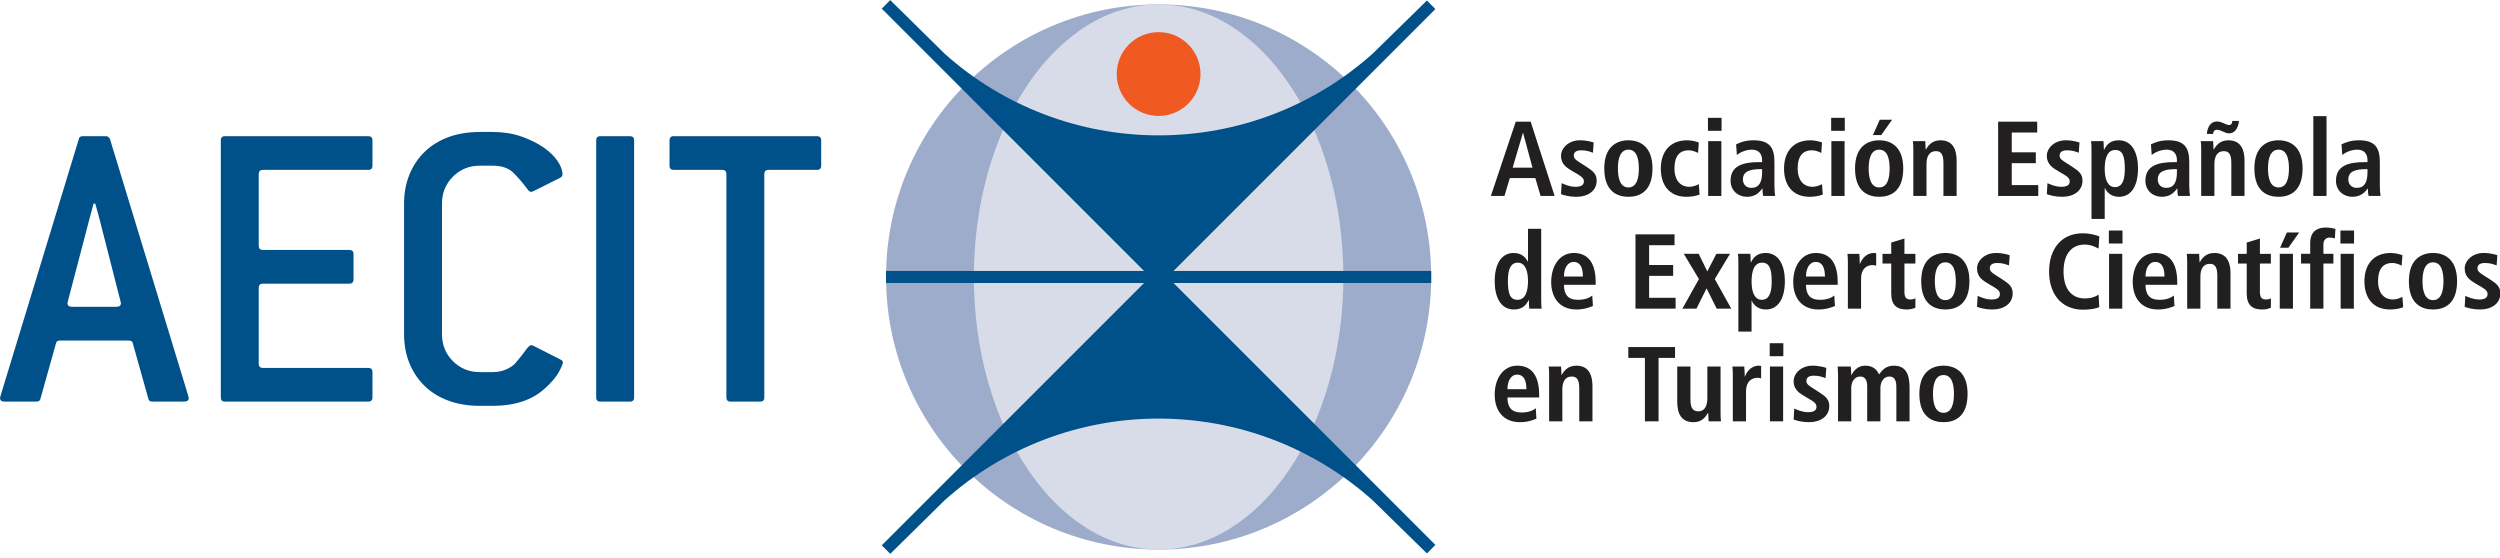 <?xml version="1.0" encoding="UTF-8" standalone="no"?>
<!DOCTYPE svg PUBLIC "-//W3C//DTD SVG 1.1//EN" "http://www.w3.org/Graphics/SVG/1.1/DTD/svg11.dtd">
<svg width="100%" height="100%" viewBox="0 0 300 67" version="1.1" xmlns="http://www.w3.org/2000/svg" xmlns:xlink="http://www.w3.org/1999/xlink" xml:space="preserve" style="fill-rule:evenodd;clip-rule:evenodd;stroke-linejoin:round;stroke-miterlimit:1.414;">
    <g id="Capa-1" transform="matrix(0.429,0,0,0.429,-17.105,-95.759)">
        <path d="M440.21,300.69C440.21,342.8 406.072,376.939 363.961,376.939C321.851,376.939 287.713,342.8 287.713,300.69C287.713,258.579 321.851,224.441 363.961,224.441C406.072,224.441 440.21,258.579 440.21,300.69" style="fill:rgb(157,172,202);fill-rule:nonzero;"/>
        <path d="M415.642,300.69C415.642,342.8 392.504,376.939 363.962,376.939C335.42,376.939 312.283,342.8 312.283,300.69C312.283,258.579 335.42,224.441 363.962,224.441C392.504,224.441 415.642,258.579 415.642,300.69" style="fill:rgb(215,220,232);fill-rule:nonzero;"/>
        <path d="M364.008,303.12L286.52,225.632L288.891,223.243L304.144,238.268C320.562,252.961 341.827,261.082 363.962,261.082C386.085,261.082 407.338,252.97 423.811,238.238L439.01,223.358L441.378,225.75L364.008,303.12Z" style="fill:rgb(0,80,137);fill-rule:nonzero;"/>
        <path d="M288.891,378.138L286.52,375.748L364.008,298.261L441.378,375.63L439.01,378.023L423.811,363.143C407.338,348.41 386.086,340.298 363.962,340.298C341.827,340.298 320.562,348.42 304.085,363.168L288.891,378.138Z" style="fill:rgb(0,80,137);fill-rule:nonzero;"/>
        <rect x="287.713" y="299.008" width="152.497" height="3.366" style="fill:rgb(0,80,137);fill-rule:nonzero;"/>
        <path d="M375.683,243.926C375.683,250.399 370.435,255.647 363.962,255.647C357.489,255.647 352.241,250.399 352.241,243.926C352.241,237.453 357.489,232.205 363.962,232.205C370.435,232.205 375.683,237.453 375.683,243.926" style="fill:rgb(240,90,34);fill-rule:nonzero;"/>
        <path d="M67.927,285.348C67.769,284.72 67.573,283.974 67.338,283.109C67.102,282.245 66.826,281.264 66.513,280.163L66.041,280.163L64.627,285.466L58.852,307.504C58.852,307.663 58.832,307.76 58.793,307.799C58.753,307.839 58.734,307.899 58.734,307.976C58.734,308.683 59.165,309.037 60.031,309.037L72.405,309.037C73.269,309.037 73.702,308.683 73.702,307.976C73.702,307.899 73.681,307.819 73.643,307.74C73.602,307.663 73.584,307.584 73.584,307.504L67.927,285.348ZM92.618,334.317C92.656,334.357 92.676,334.416 92.676,334.493C92.676,335.2 92.244,335.555 91.38,335.555L82.541,335.555C81.834,335.555 81.44,335.279 81.362,334.729L77.002,319.172C76.923,318.701 76.53,318.465 75.823,318.465L56.731,318.465C56.024,318.465 55.63,318.701 55.552,319.172L51.191,334.729C51.112,335.279 50.72,335.555 50.013,335.555L41.174,335.555C40.309,335.555 39.878,335.2 39.878,334.493C39.878,334.416 39.896,334.357 39.937,334.317C39.975,334.278 39.995,334.181 39.995,334.022L61.916,262.131C61.993,261.582 62.388,261.305 63.095,261.305L69.459,261.305C70.008,261.305 70.402,261.582 70.638,262.131L92.558,334.022C92.558,334.181 92.577,334.278 92.618,334.317" style="fill:rgb(0,80,137);fill-rule:nonzero;"/>
        <path d="M142.882,335.554L102.811,335.554C102.025,335.554 101.633,335.162 101.633,334.376L101.633,262.485C101.633,261.7 102.025,261.306 102.811,261.306L142.882,261.306C143.666,261.306 144.06,261.7 144.06,262.485L144.06,269.556C144.06,270.342 143.666,270.734 142.882,270.734L113.418,270.734C112.632,270.734 112.24,271.128 112.24,271.913L112.24,291.949C112.24,292.734 112.632,293.126 113.418,293.126L137.578,293.126C138.362,293.126 138.756,293.52 138.756,294.305L138.756,301.377C138.756,302.163 138.362,302.555 137.578,302.555L113.418,302.555C112.632,302.555 112.24,302.95 112.24,303.733L112.24,324.948C112.24,325.734 112.632,326.125 113.418,326.125L142.882,326.125C143.666,326.125 144.06,326.519 144.06,327.304L144.06,334.376C144.06,335.162 143.666,335.554 142.882,335.554" style="fill:rgb(0,80,137);fill-rule:nonzero;"/>
        <path d="M197.33,324.594C197.33,324.988 196.956,325.871 196.21,327.245C195.462,328.62 194.186,330.133 192.38,331.782C188.844,335.082 183.933,336.733 177.648,336.733L174.112,336.733C170.889,336.733 167.984,336.262 165.391,335.318C162.798,334.376 160.577,333.021 158.732,331.253C156.885,329.485 155.451,327.364 154.43,324.889C153.409,322.413 152.898,319.685 152.898,316.698L152.898,280.163C152.898,277.178 153.409,274.447 154.43,271.972C155.451,269.498 156.885,267.376 158.732,265.608C160.577,263.84 162.798,262.485 165.391,261.542C167.984,260.599 170.889,260.128 174.112,260.128L177.648,260.128C180.554,260.128 183.206,260.54 185.604,261.365C187.999,262.191 190.062,263.192 191.79,264.371C193.518,265.549 194.855,266.827 195.797,268.201C196.74,269.577 197.212,270.852 197.212,272.031C197.212,272.426 196.976,272.739 196.504,272.974L188.962,276.745C188.803,276.825 188.609,276.863 188.373,276.863C188.058,276.863 187.743,276.627 187.43,276.156C186.093,274.35 184.758,272.797 183.423,271.501C182.086,270.205 180.162,269.556 177.648,269.556L174.112,269.556C171.125,269.556 168.612,270.579 166.57,272.62C164.526,274.665 163.505,277.178 163.505,280.163L163.505,316.698C163.505,319.685 164.526,322.198 166.57,324.24C168.612,326.284 171.125,327.304 174.112,327.304L177.648,327.304C179.062,327.304 180.338,327.051 181.478,326.537C182.616,326.029 183.462,325.459 184.012,324.829C185.347,323.259 186.329,322.021 186.958,321.117C187.586,320.215 188.096,319.762 188.49,319.762C188.647,319.762 188.883,319.841 189.197,319.997L196.623,323.769C197.094,324.004 197.33,324.281 197.33,324.594" style="fill:rgb(0,80,137);fill-rule:nonzero;"/>
        <path d="M216.07,335.554L207.82,335.554C207.034,335.554 206.641,335.162 206.641,334.376L206.641,262.485C206.641,261.7 207.034,261.306 207.82,261.306L216.07,261.306C216.854,261.306 217.248,261.7 217.248,262.485L217.248,334.376C217.248,335.162 216.854,335.554 216.07,335.554" style="fill:rgb(0,80,137);fill-rule:nonzero;"/>
        <path d="M268.398,270.734L254.845,270.734C254.059,270.734 253.666,271.128 253.666,271.912L253.666,334.375C253.666,335.162 253.272,335.554 252.488,335.554L244.238,335.554C243.452,335.554 243.06,335.162 243.06,334.375L243.06,271.912C243.06,271.128 242.666,270.734 241.881,270.734L228.328,270.734C227.542,270.734 227.149,270.342 227.149,269.556L227.149,262.485C227.149,261.699 227.542,261.305 228.328,261.305L268.398,261.305C269.182,261.305 269.576,261.699 269.576,262.485L269.576,269.556C269.576,270.342 269.182,270.734 268.398,270.734" style="fill:rgb(0,80,137);fill-rule:nonzero;"/>
        <path d="M468.535,270.107L465.916,260.402L465.856,260.402L462.998,270.107L468.535,270.107ZM469.339,273.024L462.194,273.024L460.706,278.026L456.895,278.026L463.861,257.247L468.029,257.247L474.727,278.026L470.798,278.026L469.339,273.024Z" style="fill:rgb(33,31,31);fill-rule:nonzero;"/>
        <path d="M476.698,274.454C477.294,274.692 478.812,275.466 480.539,275.466C481.879,275.466 482.921,275.139 482.921,273.948C482.921,273.352 482.623,272.787 481.283,272.013L479.764,271.12C478.217,270.197 476.519,269.214 476.519,266.803C476.519,264.689 478.574,262.456 481.819,262.456C483.784,262.456 485.302,262.963 485.659,263.082L485.451,265.94C484.528,265.582 483.546,265.255 482.206,265.255C480.718,265.255 480.093,265.821 480.093,266.744C480.093,267.577 480.747,268.023 481.819,268.708L483.635,269.87C485.54,271.09 486.493,271.953 486.493,273.739C486.493,276.568 484.111,278.265 480.777,278.265C478.872,278.265 477.294,277.818 476.519,277.52L476.698,274.454Z" style="fill:rgb(33,31,31);fill-rule:nonzero;"/>
        <path d="M495.376,275.645C497.758,275.645 498.294,272.906 498.294,270.346C498.294,267.786 497.758,265.077 495.376,265.077C492.995,265.077 492.429,267.786 492.429,270.346C492.429,272.906 492.995,275.645 495.376,275.645M495.376,262.457C498.502,262.457 502.105,264.095 502.105,270.346C502.105,276.775 498.502,278.265 495.376,278.265C492.25,278.265 488.618,276.775 488.618,270.346C488.618,264.095 492.25,262.457 495.376,262.457" style="fill:rgb(33,31,31);fill-rule:nonzero;"/>
        <path d="M515.274,277.639C514.411,277.967 513.13,278.264 511.642,278.264C506.581,278.264 504.437,274.722 504.437,270.375C504.437,265.999 506.7,262.456 511.85,262.456C513.011,262.456 514.38,262.814 515.065,263.082L514.857,265.999C514.202,265.672 513.279,265.255 512.267,265.255C509.468,265.255 508.248,267.13 508.248,270.405C508.248,273.263 509.618,275.466 512.446,275.466C513.338,275.466 514.559,275.049 515.065,274.722L515.274,277.639Z" style="fill:rgb(33,31,31);fill-rule:nonzero;"/>
        <path d="M517.679,262.695L521.37,262.695L521.37,278.027L517.679,278.027L517.679,262.695ZM517.619,256.175L521.43,256.175L521.43,259.807L517.619,259.807L517.619,256.175Z" style="fill:rgb(33,31,31);fill-rule:nonzero;"/>
        <path d="M532.763,270.524L532.436,270.524C529.281,270.524 527.405,271.179 527.405,273.412C527.405,274.811 528.327,275.763 529.756,275.763C531.959,275.763 532.763,274.126 532.763,271.387L532.763,270.524ZM525.499,263.587C526.541,263.111 528,262.456 530.352,262.456C535.116,262.456 536.217,264.778 536.217,268.619L536.217,275.317C536.217,276.419 536.336,277.431 536.425,278.026L533.091,278.026C532.912,277.431 532.882,276.686 532.882,275.942L532.823,275.942C531.9,277.192 530.739,278.264 528.536,278.264C526.155,278.264 523.951,276.627 523.951,273.769C523.951,269.601 527.345,268.559 532.019,268.559L532.763,268.559L532.763,267.994C532.763,266.475 532.019,265.076 529.906,265.076C528.06,265.076 526.422,265.969 525.708,266.565L525.499,263.587Z" style="fill:rgb(33,31,31);fill-rule:nonzero;"/>
        <path d="M549.738,277.639C548.875,277.967 547.594,278.264 546.106,278.264C541.045,278.264 538.901,274.722 538.901,270.375C538.901,265.999 541.164,262.456 546.314,262.456C547.475,262.456 548.844,262.814 549.529,263.082L549.321,265.999C548.666,265.672 547.743,265.255 546.731,265.255C543.932,265.255 542.712,267.13 542.712,270.405C542.712,273.263 544.082,275.466 546.91,275.466C547.802,275.466 549.023,275.049 549.529,274.722L549.738,277.639Z" style="fill:rgb(33,31,31);fill-rule:nonzero;"/>
        <path d="M552.144,262.695L555.835,262.695L555.835,278.027L552.144,278.027L552.144,262.695ZM552.084,256.175L555.895,256.175L555.895,259.807L552.084,259.807L552.084,256.175Z" style="fill:rgb(33,31,31);fill-rule:nonzero;"/>
        <path d="M565.671,256.711L569.124,256.711L566.088,260.998L563.766,260.998L565.671,256.711ZM565.522,275.645C567.903,275.645 568.44,272.906 568.44,270.346C568.44,267.786 567.903,265.077 565.522,265.077C563.141,265.077 562.574,267.786 562.574,270.346C562.574,272.906 563.141,275.645 565.522,275.645M565.522,262.457C568.648,262.457 572.25,264.094 572.25,270.346C572.25,276.776 568.648,278.265 565.522,278.265C562.396,278.265 558.764,276.776 558.764,270.346C558.764,264.094 562.396,262.457 565.522,262.457" style="fill:rgb(33,31,31);fill-rule:nonzero;"/>
        <path d="M575.065,265.225C575.065,264.272 575.036,263.379 574.946,262.695L578.399,262.695C578.429,263.469 578.518,264.272 578.518,265.047L578.578,265.047C579.114,264.124 580.156,262.456 582.657,262.456C586.139,262.456 587.181,265.047 587.181,268.142L587.181,278.026L583.49,278.026L583.49,268.828C583.49,266.475 582.895,265.493 581.377,265.493C579.441,265.493 578.756,267.13 578.756,269.095L578.756,278.026L575.065,278.026L575.065,265.225Z" style="fill:rgb(33,31,31);fill-rule:nonzero;"/>
        <path d="M598.792,257.247L609.718,257.247L609.718,260.284L602.603,260.284L602.603,265.821L609.33,265.821L609.33,268.857L602.603,268.857L602.603,274.99L610.015,274.99L610.015,278.026L598.792,278.026L598.792,257.247Z" style="fill:rgb(33,31,31);fill-rule:nonzero;"/>
        <path d="M612.59,274.454C613.186,274.692 614.704,275.466 616.431,275.466C617.771,275.466 618.813,275.139 618.813,273.948C618.813,273.352 618.515,272.787 617.175,272.013L615.656,271.12C614.109,270.197 612.411,269.214 612.411,266.803C612.411,264.689 614.466,262.456 617.711,262.456C619.676,262.456 621.194,262.963 621.551,263.082L621.343,265.94C620.42,265.582 619.438,265.255 618.098,265.255C616.61,265.255 615.985,265.821 615.985,266.744C615.985,267.577 616.639,268.023 617.711,268.708L619.527,269.87C621.432,271.09 622.385,271.953 622.385,273.739C622.385,276.568 620.003,278.265 616.669,278.265C614.764,278.265 613.186,277.818 612.411,277.52L612.59,274.454Z" style="fill:rgb(33,31,31);fill-rule:nonzero;"/>
        <path d="M631.459,275.556C633.513,275.556 634.228,273.561 634.228,270.495C634.228,266.952 633.662,265.166 631.519,265.166C629.345,265.166 628.601,267.518 628.601,270.406C628.601,273.383 629.435,275.556 631.459,275.556M624.909,265.315C624.909,264.213 624.88,263.261 624.79,262.695L628.243,262.695C628.303,263.142 628.362,264.035 628.362,265.077L628.452,265.077C629.047,263.767 630.148,262.457 632.53,262.457C636.341,262.457 637.919,266.089 637.919,270.346C637.919,275.348 635.924,278.265 632.62,278.265C630.417,278.265 629.196,277.014 628.66,275.824L628.601,275.824L628.601,284.457L624.909,284.457L624.909,265.315Z" style="fill:rgb(33,31,31);fill-rule:nonzero;"/>
        <path d="M648.799,270.524L648.472,270.524C645.317,270.524 643.441,271.179 643.441,273.412C643.441,274.811 644.363,275.763 645.793,275.763C647.995,275.763 648.799,274.126 648.799,271.387L648.799,270.524ZM641.535,263.587C642.577,263.111 644.036,262.456 646.388,262.456C651.153,262.456 652.253,264.778 652.253,268.619L652.253,275.317C652.253,276.419 652.372,277.431 652.461,278.026L649.127,278.026C648.948,277.431 648.918,276.686 648.918,275.942L648.859,275.942C647.936,277.192 646.775,278.264 644.572,278.264C642.191,278.264 639.986,276.627 639.986,273.769C639.986,269.601 643.381,268.559 648.055,268.559L648.799,268.559L648.799,267.994C648.799,266.475 648.055,265.076 645.942,265.076C644.096,265.076 642.458,265.969 641.744,266.565L641.535,263.587Z" style="fill:rgb(33,31,31);fill-rule:nonzero;"/>
        <path d="M657.2,260.67C657.2,259.628 657.765,257.247 659.999,257.187C661.368,257.187 662.529,258.199 663.423,258.199C664.017,258.199 664.286,257.633 664.286,257.038L666.132,257.038C666.132,257.901 665.565,260.521 663.363,260.521C662.202,260.521 661.1,259.509 660.028,259.509C659.284,259.509 658.927,260.045 658.927,260.67L657.2,260.67ZM655.593,265.225C655.593,264.272 655.563,263.379 655.473,262.694L658.927,262.694C658.957,263.468 659.046,264.272 659.046,265.046L659.105,265.046C659.641,264.124 660.683,262.456 663.184,262.456C666.667,262.456 667.709,265.046 667.709,268.142L667.709,278.026L664.017,278.026L664.017,268.827C664.017,266.475 663.423,265.493 661.904,265.493C659.969,265.493 659.284,267.13 659.284,269.095L659.284,278.026L655.593,278.026L655.593,265.225Z" style="fill:rgb(33,31,31);fill-rule:nonzero;"/>
        <path d="M677.223,275.645C679.605,275.645 680.141,272.906 680.141,270.346C680.141,267.786 679.605,265.077 677.223,265.077C674.842,265.077 674.276,267.786 674.276,270.346C674.276,272.906 674.842,275.645 677.223,275.645M677.223,262.457C680.349,262.457 683.952,264.095 683.952,270.346C683.952,276.775 680.349,278.265 677.223,278.265C674.097,278.265 670.465,276.775 670.465,270.346C670.465,264.095 674.097,262.457 677.223,262.457" style="fill:rgb(33,31,31);fill-rule:nonzero;"/>
        <rect x="686.958" y="255.699" width="3.691" height="22.328" style="fill:rgb(33,31,31);fill-rule:nonzero;"/>
        <path d="M702.105,270.524L701.778,270.524C698.623,270.524 696.747,271.179 696.747,273.412C696.747,274.811 697.669,275.763 699.098,275.763C701.301,275.763 702.105,274.126 702.105,271.387L702.105,270.524ZM694.841,263.587C695.883,263.111 697.342,262.456 699.694,262.456C704.458,262.456 705.559,264.778 705.559,268.619L705.559,275.317C705.559,276.419 705.678,277.431 705.767,278.026L702.433,278.026C702.254,277.431 702.224,276.686 702.224,275.942L702.165,275.942C701.242,277.192 700.081,278.264 697.878,278.264C695.497,278.264 693.293,276.627 693.293,273.769C693.293,269.601 696.687,268.559 701.361,268.559L702.105,268.559L702.105,267.994C702.105,266.475 701.361,265.076 699.248,265.076C697.402,265.076 695.764,265.969 695.05,266.565L694.841,263.587Z" style="fill:rgb(33,31,31);fill-rule:nonzero;"/>
        <path d="M464.367,307.077C466.541,307.077 467.285,304.725 467.285,301.837C467.285,298.86 466.451,296.687 464.427,296.687C462.373,296.687 461.658,298.681 461.658,301.748C461.658,305.29 462.224,307.077 464.367,307.077M470.976,287.22L470.976,306.928C470.976,308.029 471.006,308.982 471.096,309.548L467.642,309.548C467.583,309.101 467.523,308.208 467.523,307.166L467.433,307.166C466.839,308.476 465.737,309.786 463.355,309.786C459.545,309.786 457.967,306.154 457.967,301.897C457.967,296.895 459.962,293.978 463.266,293.978C465.469,293.978 466.689,295.228 467.225,296.419L467.285,296.419L467.285,287.22L470.976,287.22Z" style="fill:rgb(33,31,31);fill-rule:nonzero;"/>
        <path d="M482.644,300.557C482.644,297.848 481.75,296.479 480.083,296.479C478.149,296.479 477.344,298.533 477.344,300.557L482.644,300.557ZM485.442,308.804C484.668,309.131 483.06,309.786 480.858,309.786C475.915,309.786 473.772,306.243 473.772,302.105C473.772,297.521 476.184,293.978 480.083,293.978C483.388,293.978 486.216,295.913 486.216,302.165L486.216,302.879L477.344,302.879C477.344,305.499 478.386,307.077 481.245,307.077C483.507,307.077 484.579,306.392 485.263,305.886L485.442,308.804Z" style="fill:rgb(33,31,31);fill-rule:nonzero;"/>
        <path d="M497.35,288.769L508.276,288.769L508.276,291.806L501.161,291.806L501.161,297.343L507.888,297.343L507.888,300.379L501.161,300.379L501.161,306.512L508.573,306.512L508.573,309.548L497.35,309.548L497.35,288.769Z" style="fill:rgb(33,31,31);fill-rule:nonzero;"/>
        <path d="M515.092,301.272L510.864,294.216L515.032,294.216L517.444,299.128L519.974,294.216L523.784,294.216L519.528,301.272L524.142,309.548L520.064,309.548L517.236,303.862L514.407,309.548L510.478,309.548L515.092,301.272Z" style="fill:rgb(33,31,31);fill-rule:nonzero;"/>
        <path d="M532.678,307.077C534.732,307.077 535.447,305.082 535.447,302.016C535.447,298.473 534.881,296.687 532.738,296.687C530.564,296.687 529.82,299.039 529.82,301.927C529.82,304.904 530.654,307.077 532.678,307.077M526.128,296.836C526.128,295.734 526.099,294.782 526.009,294.216L529.462,294.216C529.522,294.663 529.581,295.556 529.581,296.598L529.671,296.598C530.266,295.288 531.367,293.978 533.749,293.978C537.56,293.978 539.138,297.61 539.138,301.867C539.138,306.869 537.143,309.786 533.839,309.786C531.636,309.786 530.415,308.536 529.879,307.345L529.82,307.345L529.82,315.978L526.128,315.978L526.128,296.836Z" style="fill:rgb(33,31,31);fill-rule:nonzero;"/>
        <path d="M550.343,300.557C550.343,297.848 549.449,296.479 547.782,296.479C545.848,296.479 545.043,298.533 545.043,300.557L550.343,300.557ZM553.141,308.804C552.367,309.131 550.759,309.786 548.557,309.786C543.614,309.786 541.471,306.243 541.471,302.105C541.471,297.521 543.883,293.978 547.782,293.978C551.087,293.978 553.915,295.913 553.915,302.165L553.915,302.879L545.043,302.879C545.043,305.499 546.085,307.077 548.944,307.077C551.206,307.077 552.278,306.392 552.962,305.886L553.141,308.804Z" style="fill:rgb(33,31,31);fill-rule:nonzero;"/>
        <path d="M556.761,296.747C556.761,295.794 556.732,294.901 556.642,294.217L559.976,294.217C560.006,295.14 560.095,296.092 560.095,297.015L560.155,297.015C560.602,295.824 561.762,293.978 564.055,293.978C564.293,293.978 564.472,294.038 564.68,294.068L564.68,297.521C564.353,297.432 564.025,297.372 563.638,297.372C562.119,297.372 560.451,298.295 560.451,301.153L560.451,309.548L556.761,309.548L556.761,296.747Z" style="fill:rgb(33,31,31);fill-rule:nonzero;"/>
        <path d="M568.888,291.061L572.579,289.93L572.579,294.217L575.646,294.217L575.646,296.926L572.579,296.926L572.579,304.874C572.579,306.512 573.175,306.988 574.247,306.988C574.902,306.988 575.378,306.81 575.646,306.661L575.646,309.281C575.08,309.548 574.277,309.787 573.175,309.787C570.437,309.787 568.888,308.537 568.888,305.321L568.888,296.926L566.448,296.926L566.448,294.217L568.888,294.217L568.888,291.061Z" style="fill:rgb(33,31,31);fill-rule:nonzero;"/>
        <path d="M584.031,307.166C586.413,307.166 586.949,304.427 586.949,301.867C586.949,299.307 586.413,296.598 584.031,296.598C581.65,296.598 581.084,299.307 581.084,301.867C581.084,304.427 581.65,307.166 584.031,307.166M584.031,293.978C587.157,293.978 590.76,295.616 590.76,301.867C590.76,308.298 587.157,309.786 584.031,309.786C580.905,309.786 577.273,308.298 577.273,301.867C577.273,295.616 580.905,293.978 584.031,293.978" style="fill:rgb(33,31,31);fill-rule:nonzero;"/>
        <path d="M593.064,305.976C593.66,306.214 595.178,306.988 596.905,306.988C598.245,306.988 599.286,306.661 599.286,305.47C599.286,304.874 598.988,304.309 597.649,303.535L596.13,302.642C594.583,301.719 592.885,300.736 592.885,298.325C592.885,296.211 594.939,293.978 598.185,293.978C600.15,293.978 601.668,294.485 602.025,294.604L601.817,297.462C600.894,297.104 599.911,296.777 598.572,296.777C597.084,296.777 596.459,297.343 596.459,298.266C596.459,299.099 597.113,299.545 598.185,300.23L600.001,301.392C601.906,302.612 602.858,303.475 602.858,305.261C602.858,308.089 600.477,309.787 597.142,309.787C595.238,309.787 593.66,309.34 592.885,309.042L593.064,305.976Z" style="fill:rgb(33,31,31);fill-rule:nonzero;"/>
        <path d="M627.091,309.102C626.317,309.519 624.471,309.846 622.596,309.846C616.284,309.846 613.039,305.232 613.039,299.159C613.039,293.085 616.284,288.471 622.477,288.471C624.59,288.471 626.317,289.037 627.091,289.334L626.883,292.758C626.109,292.371 624.888,291.627 622.953,291.627C619.797,291.627 617.088,293.77 617.088,299.159C617.088,304.547 619.797,306.69 622.953,306.69C624.799,306.69 626.019,306.244 626.883,305.619L627.091,309.102Z" style="fill:rgb(33,31,31);fill-rule:nonzero;"/>
        <path d="M629.823,294.216L633.513,294.216L633.513,309.548L629.823,309.548L629.823,294.216ZM629.764,287.697L633.576,287.697L633.576,291.329L629.764,291.329L629.764,287.697Z" style="fill:rgb(33,31,31);fill-rule:nonzero;"/>
        <path d="M645.316,300.557C645.316,297.848 644.422,296.479 642.755,296.479C640.821,296.479 640.016,298.533 640.016,300.557L645.316,300.557ZM648.114,308.804C647.34,309.131 645.732,309.786 643.53,309.786C638.587,309.786 636.444,306.243 636.444,302.105C636.444,297.521 638.856,293.978 642.755,293.978C646.06,293.978 648.888,295.913 648.888,302.165L648.888,302.879L640.016,302.879C640.016,305.499 641.058,307.077 643.917,307.077C646.179,307.077 647.251,306.392 647.935,305.886L648.114,308.804Z" style="fill:rgb(33,31,31);fill-rule:nonzero;"/>
        <path d="M651.674,296.747C651.674,295.794 651.645,294.901 651.555,294.217L655.008,294.217C655.038,294.991 655.127,295.794 655.127,296.569L655.187,296.569C655.723,295.646 656.765,293.978 659.266,293.978C662.748,293.978 663.79,296.569 663.79,299.664L663.79,309.548L660.099,309.548L660.099,300.35C660.099,297.997 659.504,297.015 657.987,297.015C656.05,297.015 655.365,298.652 655.365,300.617L655.365,309.548L651.674,309.548L651.674,296.747Z" style="fill:rgb(33,31,31);fill-rule:nonzero;"/>
        <path d="M668.327,291.061L672.017,289.93L672.017,294.217L675.085,294.217L675.085,296.926L672.017,296.926L672.017,304.874C672.017,306.512 672.614,306.988 673.686,306.988C674.341,306.988 674.817,306.81 675.085,306.661L675.085,309.281C674.519,309.548 673.716,309.787 672.614,309.787C669.876,309.787 668.327,308.537 668.327,305.321L668.327,296.926L665.887,296.926L665.887,294.217L668.327,294.217L668.327,291.061Z" style="fill:rgb(33,31,31);fill-rule:nonzero;"/>
        <path d="M679.559,288.232L683.013,288.232L679.976,292.519L677.654,292.519L679.559,288.232ZM677.565,294.216L681.256,294.216L681.256,309.549L677.565,309.549L677.565,294.216Z" style="fill:rgb(33,31,31);fill-rule:nonzero;"/>
        <path d="M694.596,294.216L698.287,294.216L698.287,309.548L694.596,309.548L694.596,294.216ZM694.536,287.697L698.347,287.697L698.347,291.329L694.536,291.329L694.536,287.697ZM686.082,296.925L683.521,296.925L683.521,294.216L686.082,294.216L686.082,291.09C686.082,288.888 687.123,286.863 690.487,286.863C691.47,286.863 692.423,287.072 693.137,287.22L692.988,289.9C692.542,289.781 692.065,289.662 691.529,289.662C690.458,289.662 689.773,290.406 689.773,291.567L689.773,294.216L692.571,294.216L692.571,296.925L689.773,296.925L689.773,309.548L686.082,309.548L686.082,296.925Z" style="fill:rgb(33,31,31);fill-rule:nonzero;"/>
        <path d="M712.083,309.161C711.22,309.488 709.939,309.786 708.451,309.786C703.39,309.786 701.246,306.243 701.246,301.897C701.246,297.521 703.509,293.978 708.659,293.978C709.82,293.978 711.189,294.335 711.874,294.603L711.666,297.521C711.011,297.193 710.088,296.776 709.076,296.776C706.277,296.776 705.057,298.652 705.057,301.927C705.057,304.785 706.427,306.988 709.255,306.988C710.147,306.988 711.368,306.571 711.874,306.243L712.083,309.161Z" style="fill:rgb(33,31,31);fill-rule:nonzero;"/>
        <path d="M720.441,307.166C722.823,307.166 723.359,304.427 723.359,301.867C723.359,299.307 722.823,296.598 720.441,296.598C718.06,296.598 717.494,299.307 717.494,301.867C717.494,304.427 718.06,307.166 720.441,307.166M720.441,293.978C723.567,293.978 727.17,295.616 727.17,301.867C727.17,308.298 723.567,309.786 720.441,309.786C717.315,309.786 713.683,308.298 713.683,301.867C713.683,295.616 717.315,293.978 720.441,293.978" style="fill:rgb(33,31,31);fill-rule:nonzero;"/>
        <path d="M729.474,305.976C730.07,306.214 731.588,306.988 733.315,306.988C734.655,306.988 735.697,306.661 735.697,305.47C735.697,304.874 735.399,304.309 734.059,303.535L732.539,302.642C730.993,301.719 729.295,300.736 729.295,298.325C729.295,296.211 731.35,293.978 734.595,293.978C736.56,293.978 738.078,294.485 738.435,294.604L738.227,297.462C737.304,297.104 736.322,296.777 734.982,296.777C733.494,296.777 732.869,297.343 732.869,298.266C732.869,299.099 733.523,299.545 734.595,300.23L736.411,301.392C738.316,302.612 739.269,303.475 739.269,305.261C739.269,308.089 736.887,309.787 733.553,309.787C731.648,309.787 730.07,309.34 729.295,309.042L729.474,305.976Z" style="fill:rgb(33,31,31);fill-rule:nonzero;"/>
        <path d="M466.839,332.079C466.839,329.37 465.945,328 464.278,328C462.344,328 461.539,330.055 461.539,332.079L466.839,332.079ZM469.637,340.325C468.863,340.652 467.255,341.308 465.053,341.308C460.11,341.308 457.967,337.765 457.967,333.627C457.967,329.042 460.379,325.5 464.278,325.5C467.583,325.5 470.411,327.434 470.411,333.686L470.411,334.4L461.539,334.4C461.539,337.02 462.581,338.599 465.44,338.599C467.702,338.599 468.774,337.914 469.458,337.407L469.637,340.325Z" style="fill:rgb(33,31,31);fill-rule:nonzero;"/>
        <path d="M473.197,328.269C473.197,327.316 473.168,326.423 473.078,325.739L476.531,325.739C476.561,326.512 476.65,327.316 476.65,328.09L476.71,328.09C477.246,327.167 478.288,325.5 480.789,325.5C484.271,325.5 485.313,328.09 485.313,331.186L485.313,341.07L481.622,341.07L481.622,331.871C481.622,329.519 481.027,328.537 479.51,328.537C477.573,328.537 476.888,330.174 476.888,332.139L476.888,341.07L473.197,341.07L473.197,328.269Z" style="fill:rgb(33,31,31);fill-rule:nonzero;"/>
        <path d="M499.99,323.326L495.345,323.326L495.345,320.29L508.415,320.29L508.415,323.326L503.801,323.326L503.801,341.069L499.99,341.069L499.99,323.326Z" style="fill:rgb(33,31,31);fill-rule:nonzero;"/>
        <path d="M521.145,338.539C521.145,339.491 521.174,340.385 521.264,341.069L517.811,341.069C517.781,340.295 517.692,339.491 517.692,338.718L517.602,338.687L517.631,338.718C516.915,339.849 515.965,341.309 513.554,341.309C510.07,341.309 509.029,338.718 509.029,335.621L509.029,325.738L512.72,325.738L512.72,334.936C512.72,337.288 513.374,338.27 514.923,338.27C516.888,338.27 517.453,336.484 517.453,334.519L517.453,325.738L521.145,325.738L521.145,338.539Z" style="fill:rgb(33,31,31);fill-rule:nonzero;"/>
        <path d="M524.576,328.269C524.576,327.316 524.547,326.423 524.457,325.739L527.791,325.739C527.821,326.662 527.91,327.614 527.91,328.537L527.97,328.537C528.417,327.346 529.577,325.5 531.87,325.5C532.108,325.5 532.287,325.56 532.495,325.589L532.495,329.042C532.168,328.954 531.84,328.894 531.453,328.894C529.934,328.894 528.267,329.817 528.267,332.674L528.267,341.07L524.576,341.07L524.576,328.269Z" style="fill:rgb(33,31,31);fill-rule:nonzero;"/>
        <path d="M534.957,325.738L538.648,325.738L538.648,341.069L534.957,341.069L534.957,325.738ZM534.896,319.218L538.708,319.218L538.708,322.851L534.896,322.851L534.896,319.218Z" style="fill:rgb(33,31,31);fill-rule:nonzero;"/>
        <path d="M541.762,337.497C542.358,337.735 543.876,338.509 545.603,338.509C546.943,338.509 547.985,338.182 547.985,336.991C547.985,336.395 547.687,335.83 546.347,335.056L544.828,334.163C543.281,333.24 541.583,332.258 541.583,329.846C541.583,327.732 543.638,325.5 546.883,325.5C548.848,325.5 550.366,326.006 550.723,326.125L550.515,328.982C549.592,328.626 548.61,328.298 547.27,328.298C545.782,328.298 545.157,328.863 545.157,329.786C545.157,330.62 545.811,331.066 546.883,331.751L548.7,332.912C550.604,334.133 551.557,334.996 551.557,336.782C551.557,339.61 549.175,341.309 545.841,341.309C543.936,341.309 542.358,340.861 541.583,340.563L541.762,337.497Z" style="fill:rgb(33,31,31);fill-rule:nonzero;"/>
        <path d="M554.01,328.238C554.01,327.136 553.95,326.303 553.891,325.738L557.582,325.738C557.612,326.542 557.701,327.345 557.701,328.149L557.761,328.149C558.326,326.958 559.517,325.5 561.631,325.5C564.221,325.5 565.054,327.107 565.501,327.94C566.245,326.869 567.347,325.5 569.609,325.5C572.944,325.5 574.015,327.881 574.015,331.602L574.015,341.069L570.323,341.069L570.323,331.394C570.323,329.489 569.728,328.536 568.359,328.536C566.721,328.536 565.858,330.084 565.858,331.781L565.858,341.069L562.166,341.069L562.166,331.394C562.166,329.489 561.573,328.536 560.201,328.536C558.565,328.536 557.701,330.084 557.701,331.781L557.701,341.069L554.01,341.069L554.01,328.238Z" style="fill:rgb(33,31,31);fill-rule:nonzero;"/>
        <path d="M583.514,338.688C585.896,338.688 586.432,335.95 586.432,333.389C586.432,330.829 585.896,328.12 583.514,328.12C581.133,328.12 580.567,330.829 580.567,333.389C580.567,335.95 581.133,338.688 583.514,338.688M583.514,325.5C586.64,325.5 590.243,327.137 590.243,333.389C590.243,339.82 586.64,341.308 583.514,341.308C580.388,341.308 576.756,339.82 576.756,333.389C576.756,327.137 580.388,325.5 583.514,325.5" style="fill:rgb(33,31,31);fill-rule:nonzero;"/>
    </g>
</svg>
